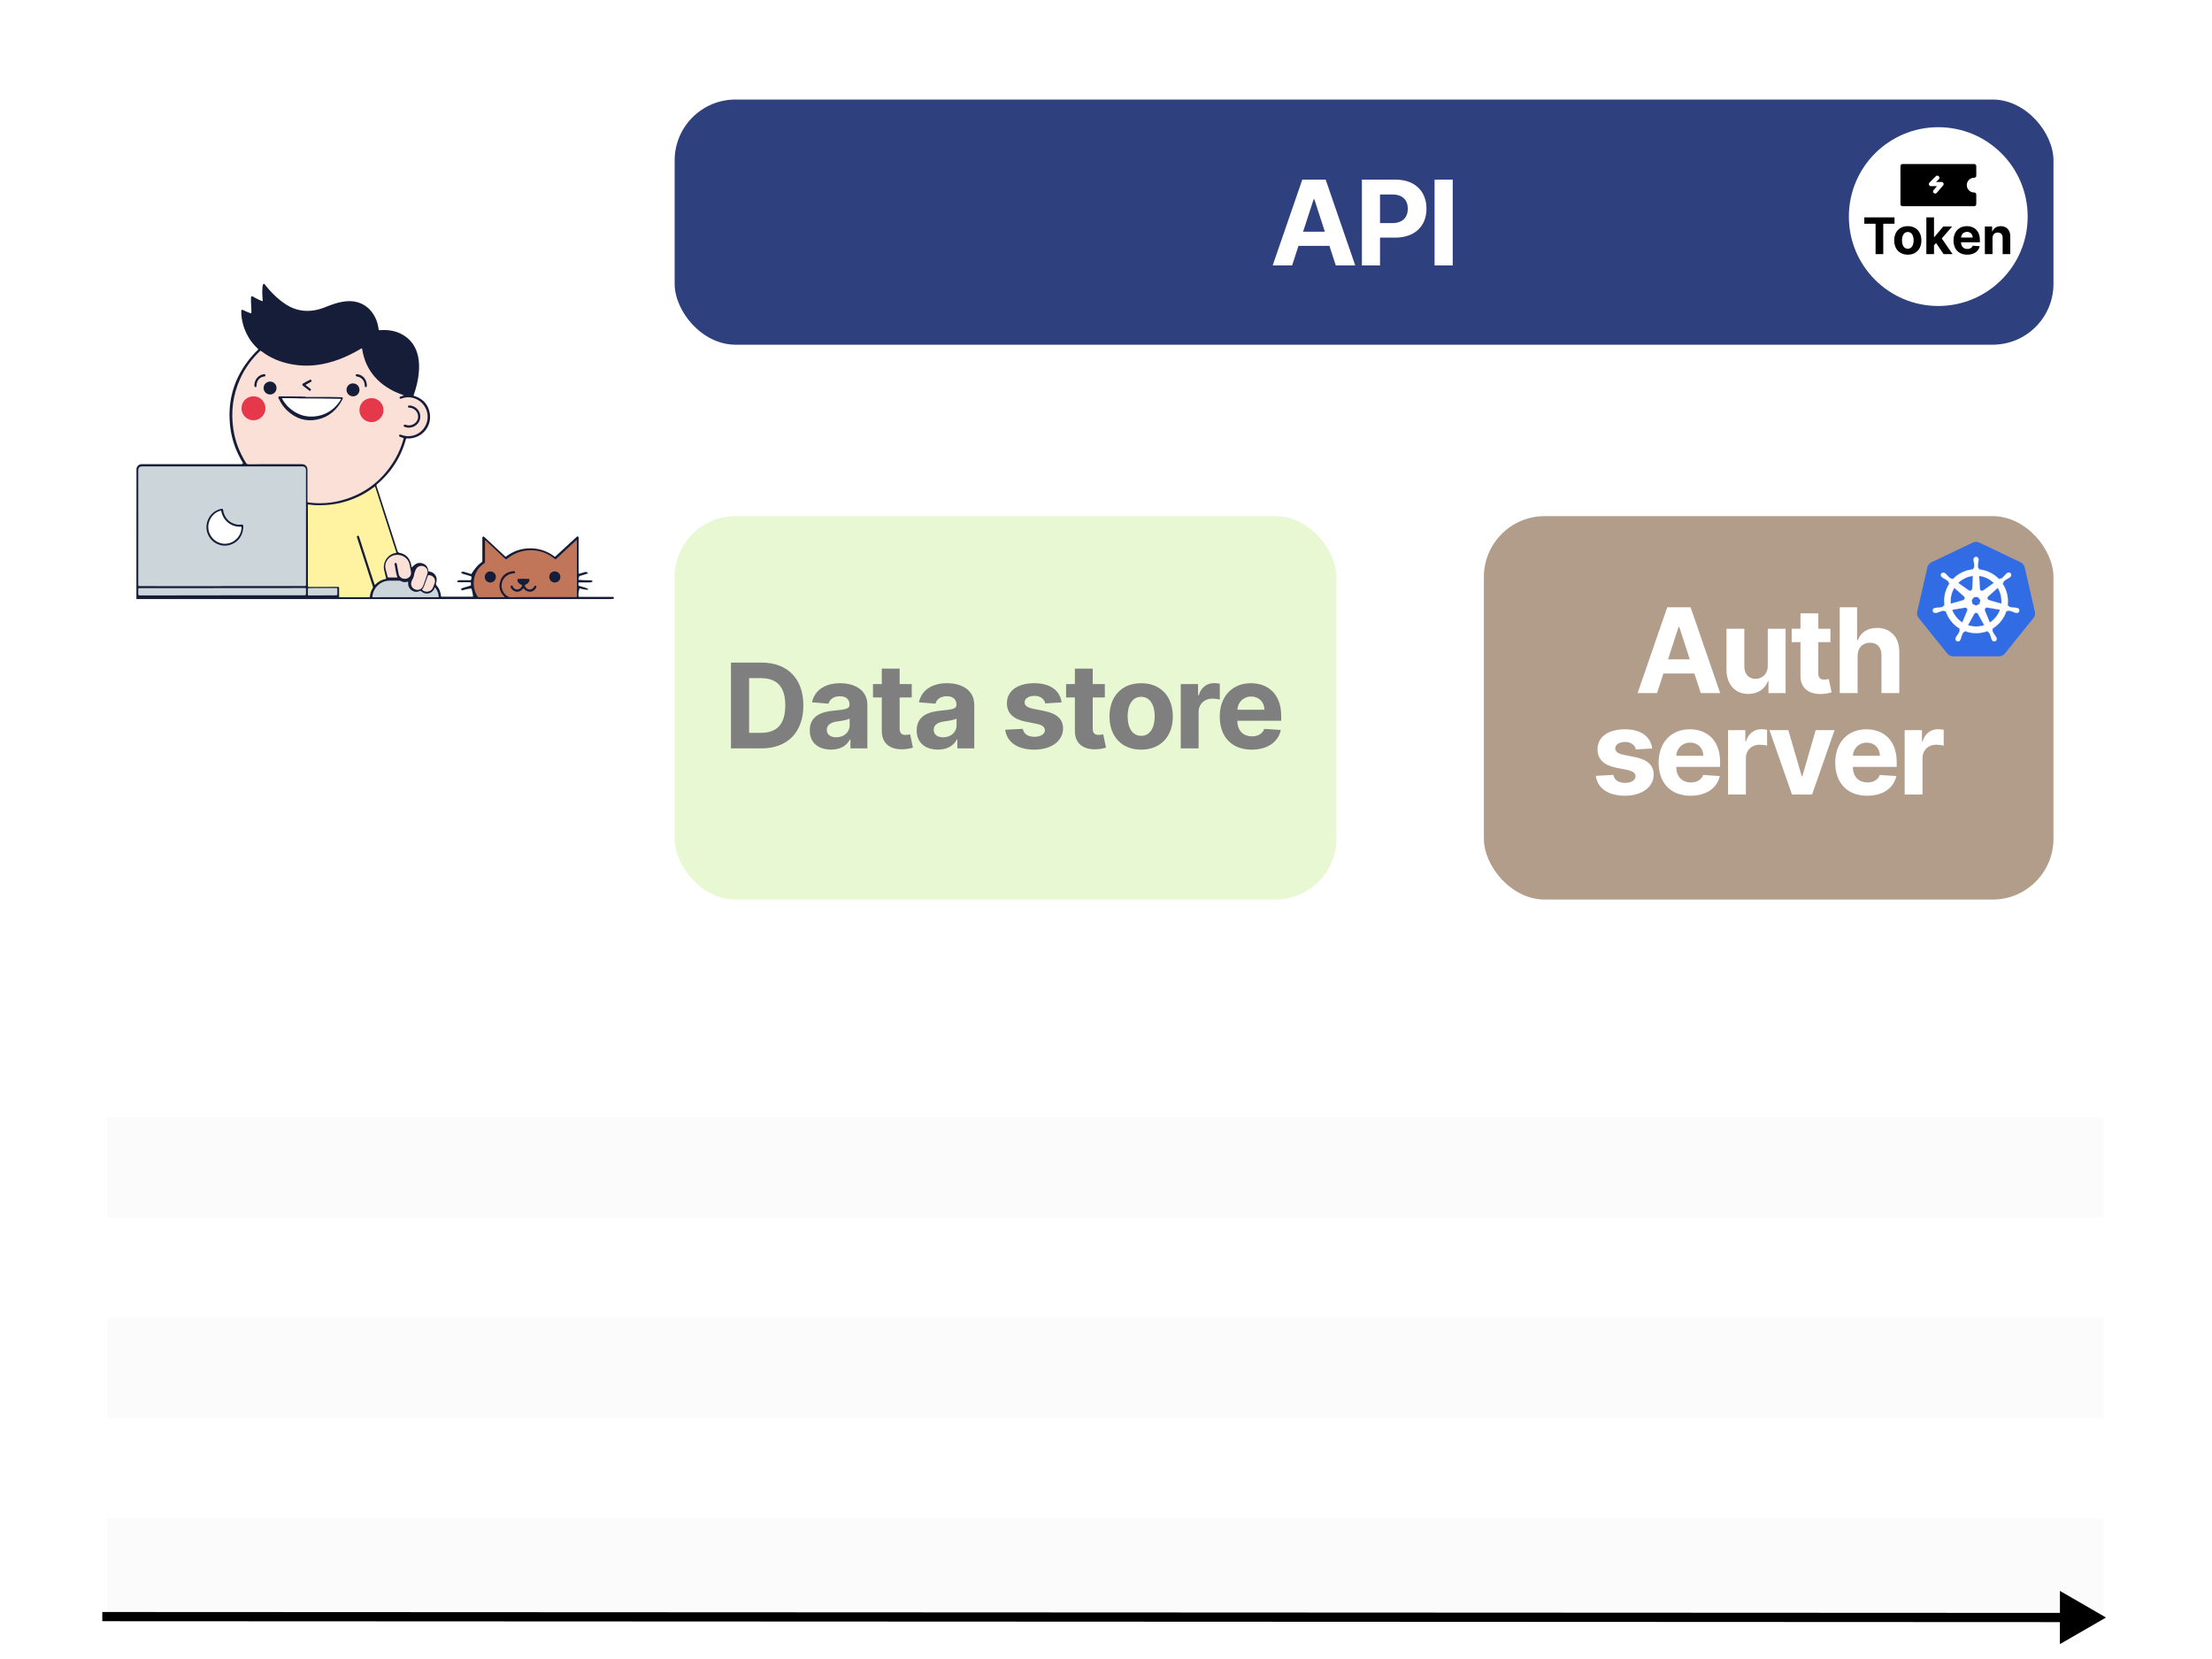 <svg viewBox="0 0 1200 900" fill="none" xmlns="http://www.w3.org/2000/svg"><path fill="#fff" d="M0 0h1200v900H0z"></path><path fill="#FBFBFB" d="M58.048 823.552h1083v54.32h-1083zm0-108.64h1083v54.32h-1083zm0-108.64h1083v54.32h-1083z"></path><path d="M58.001 874.5l-2.5-.001-.002 5 2.5.001.002-5zm1084.499 3l-24.99-14.445-.02 28.867 25.01-14.422zm-1084.501 2l1062.001.49v-5L58.001 874.5l-.002 5z" fill="#000"></path><path d="M74 325l.038-70.382a2.8 2.8 0 012.799-2.798l54.217-.001c1.119-.44.719-.72.559-1-3.478-5.758-5.757-11.957-6.637-18.675-1.959-15.396 2.399-28.793 12.874-40.27.6-.64 1.2-1.24 1.84-1.839.519-.52.519-.52.04-1-1.64-1.56-3.119-3.279-4.358-5.199-2.799-4.439-4.358-9.277-4.478-14.556-.04-1.32.24-1.48 1.439-.88 1.279.64 2.599 1.2 3.998 1.64.16-2.32-.12-4.239-.16-6.199 0-.719-.04-1.399 0-2.119 0-1 .36-1.24 1.24-.72 1.399.8 2.798 1.52 4.278 2.12.879.359.879.359.799-.6-.24-2.52-.28-5.039 0-7.558.24-.96.68-1.12 1-.84.24.2.4.48.6.72 3.078 3.839 6.517 7.278 10.635 10.037 3.598 2.399 7.476 3.719 11.794 3.759 3.239.04 6.357-.64 9.356-1.799 2.799-1.08 5.597-2.2 8.516-2.84 2.958-.64 5.957-.919 8.916-.2 5.037 1.24 8.436 4.479 10.555 9.118.799 1.76 1.239 3.599 1.519 5.519.12.719.12.719.88.679 4.398-.32 8.636.36 12.474 2.64 4.598 2.759 7.157 6.918 8.156 12.077.72 3.799.52 7.558-.08 11.357-.48 2.959-1.279 5.878-2.239 8.717-.24.72-.4.68.48 1 4.478 1.52 7.277 4.599 8.076 9.238 1.12 6.358-2.958 11.997-8.876 13.396-1.079.24-2.199.4-3.318.28-.48-.08-.64.16-.76.6-.839 3.039-1.999 5.999-3.398 8.838-2.879 5.718-6.717 10.637-11.515 14.836-1.079.76-1.159 1.2-.919 1.8.559 1.559 1.039 3.159 1.559 4.718 3.238 10.078 6.517 20.115 9.715 30.193.24.72.56.999 1.28 1.119 3.158.68 5.157 2.64 5.997 5.759.16.68.28 1.4.4 2.079.759-.439 1.079-.879 1.559-1.279 1.359-1.12 2.879-1.36 4.518-.8 1.679.6 2.679 1.839 2.919 3.599.08.6.24.76.839.84 2.799.44 4.438 3.199 3.519 5.918-.24.68-.16 1.16.319 1.72 1.24 1.479 1.96 3.199 2.199 5.119.12.839 0 .839.92.839h16.512c0-1.679-.519-2.999-.799-4.439-1.879.12-3.159.44-4.398.84-.72.24-1.08.08-1.2-.32-.12-.36.16-.64.84-.839 1.159-.36 2.319-.68 3.478-1.04 1.16-.36.96-.08.96-1.36.04-.6-.2-.68-.52-.68h-5.757c-1.04-.04-1.2-.24-1.2-.56.76-.599.96-.559 1.2-.559h5.677c.52 0 .72-.16.8-.68.2-1.36.24-1.36-1.12-1.76-1.119-.36-2.279-.68-3.398-.999-.88-.36-1-.6-.92-.88.88-.4 1.12-.32 1.4-.24 1.359.4 2.678.8 4.038 1.239 1.839-2.839 3.398-4.838 5.517-6.358.4-.28.48-.6.48-1.04v-12.356c.08-.56.48-.76.96-.48 3.958 3.679 7.436 6.918 10.875 10.117.919.88.639.88 1.679.12a21.56 21.56 0 0124.988 0c.96.68.68.84 1.719-.12l10.516-9.677c.319-.28.599-.76 1.119-.56.56.2.36.759.36 1.159v17.956c0 1.159 0 1.159 1.079.84.96-.28 1.879-.56 2.839-.84 1.359.56 1.279.84.92.96l-2.279.719-2.039.6c-.56.92-.56 1.52-.52 2.08 2.879.24 4.638.24 6.397.24.999.12 1.199.32 1.159.599-.719.56-.999.56-1.239.56h-5.558c-.799 0-.839 0-.839.76 0 1.24-.08.96.959 1.28 1.08.36 2.199.64 3.319 1 .919.399 1.039.639.919.959-2.358-.12-3.438-.48-4.557-.8-.64 1.64-.64 2.8-.64 3.999 0 .44.12.68.6.64h17.272c.439 0 .879-.04 1.319.2v.76c-1 .24-1.279.24-1.599.24H74z" fill="#151D38"></path><path d="M120.379 318v-.08h44.576c1.045 0 1.045 0 1.045-1.035v-62.036c-.04-1.075-.643-1.712-1.728-1.831-.362-.04-.724 0-1.045 0H77.09c-1.487.04-2.09.677-2.09 2.11v61.916c0 .916 0 .916.965.916h.683c14.55.04 29.141.04 43.731.04z" fill="#CCD6DA"></path><path d="M149.226 251.81h14.533c1.514 0 2.668.883 2.947 2.247.08.361.08.682.08 1.043v16.567c0 .923.079.883.796.963 5.853.722 11.627.401 17.321-1.083 12.981-3.41 22.816-11.032 29.546-22.665 1.911-3.289 3.344-6.819 4.38-10.51.199-.722.199-.722-.478-.923l-1.075-.361c-.677-.28-.876-.521-.757-.922.12-.441.478-.482 1.195-.241 1.911.722 3.822.883 5.813.522 5.894-1.164 9.676-7.181 8.123-12.998-1.592-5.937-7.724-9.306-13.458-7.381-.279.081-.518.241-.797.281-.278.04-.478-.12-.597-.361-.119-.281-.04-.521.159-.682.16-.12.319-.2.518-.241.438-.16.836-.28 1.274-.401.08-.04.199-.08.239-.16.08-.201-.119-.161-.239-.201-.159-.08-.358-.12-.557-.2-2.987-1.043-5.854-2.367-8.482-4.132-4.778-3.129-8.481-7.221-10.87-12.476-1.115-2.487-1.872-5.094-2.31-7.822-.119-.802-.159-.802-.836-.441-.239.12-.438.24-.677.401-3.544 2.086-7.167 3.851-10.99 5.295-8.242 3.089-16.684 4.332-25.404 2.768-6.053-1.083-11.707-3.249-16.644-7.06-.638-.482-.638-.482-1.155.04-4.46 4.292-8.004 9.226-10.552 14.842-3.942 8.785-5.137 17.931-3.663 27.439.995 6.458 3.304 12.435 6.729 17.971.398.682.836.963 1.672.963 4.699-.121 9.437-.081 14.216-.081z" fill="#FAE0D6"></path><path d="M167.046 296.011v21.716c0 .482.12.683.64.683 1.079-.04 2.159 0 3.279 0 4.039 0 8.078-.04 12.077-.04.84 0 .92.121.92.965v3.941c0 .644-.08.724.639.724h15.436c.52 0 .64-.201.68-.643.16-1.448.6-2.856 1.36-4.102.28-.443.32-.845.12-1.368-.84-2.493-1.64-5.026-2.439-7.52-1.96-6.112-3.959-12.225-5.919-18.337a3.974 3.974 0 01-.2-.644c-.08-.362.08-.643.44-.723.32-.081.56.08.68.361l.12.362 4.199 13.03c1.319 4.102 2.639 8.203 3.999 12.265.24.684.24.724.76.241 1.439-1.407 3.119-2.332 5.078-2.774.6-.161.64-.161.48-.765-.32-1.327-.68-2.694-.96-4.021-.919-4.021 1.52-8.163 5.479-9.209.24-.08.52-.08.76-.161.28-.04.4-.201.28-.482-.04-.161-.08-.322-.16-.443-3.119-9.732-6.279-19.504-9.398-29.235-.56-1.81-1.16-3.62-1.759-5.429-.12-.402-.32-.563-.64-.201-.12.12-.24.201-.4.281-2.639 1.971-5.479 3.7-8.478 5.067-5.839 2.694-11.997 4.223-18.435 4.464-2.72.121-5.439.08-8.118-.322-.44-.08-.6.081-.56.483v.764c.04 7.037.04 14.075.04 21.072z" fill="#FFF3A2"></path><path d="M294.629 323.919h17.513c.838 0 .838 0 .838-.849v-29.592c0-.162.08-.364-.08-.445-.239-.121-.319.121-.478.243-2.155 2.021-4.309 4.002-6.503 6.023-1.317 1.213-2.633 2.466-3.95 3.679-.558.526-.638.485-1.236.081-.2-.121-.359-.283-.519-.404-3.152-2.386-6.662-3.8-10.572-4.083-5.226-.405-9.974 1.051-14.162 4.285-.918.727-.918.727-1.756-.041-.04-.04-.08-.081-.159-.121-3.152-2.992-6.344-5.983-9.535-8.975-.239-.242-.479-.687-.798-.566-.239.122-.12.566-.12.89v10.47c0 .485-.04.89-.558 1.213-5.745 3.921-7.101 11.562-3.75 17.464.319.566.678.809 1.356.809 4.229-.04 8.498 0 12.726-.04.28 0 .679.121.798-.122.12-.242-.279-.444-.478-.647-2.075-2.263-2.713-4.891-1.836-7.802.878-2.911 2.913-4.649 5.785-5.336.599-.162 1.197-.243 1.795-.162.32.04.519.243.519.606 0 .283-.16.486-.479.526-.359.04-.678.081-1.037.121-2.753.364-5.106 2.466-5.665 5.175a6.704 6.704 0 002.992 7.115 3.715 3.715 0 001.995.566c5.904-.121 11.649-.081 17.354-.081z" fill="#C27659"></path><path d="M120.453 319.042c-8.157.036-16.314.036-24.472.036H75.568c-.402 0-.603.142-.563.499v2.139c0 1.284 0 1.284 1.447 1.284 11.452 0 22.945 0 34.397-.036 17.882 0 35.724-.035 53.606-.035h.764c.562-.036.763-.214.763-.713.04-.928 0-1.819 0-2.746 0-.392-.201-.499-.603-.464h-.683c-4.259 0-8.479.036-12.738.036h-31.505zm99.508 4.917h17.559c.355.041.514-.081.474-.487-.198-1.707-.791-3.252-1.819-4.634-.158-.243-.316-.203-.395.082-.04.122-.08.244-.159.365-1.305 2.805-4.547 3.577-6.92 1.626-.435-.366-.712-.447-1.226-.203-1.463.61-2.847.406-4.152-.488-1.385-.975-2.017-2.357-1.899-4.105.04-.609 0-.65-.514-.487-1.226.325-2.372.203-3.48-.447-.277-.163-.514-.163-.83-.163-1.819 0-3.678-.041-5.497 0-4.192.081-7.791 3.048-8.858 7.234a7.974 7.974 0 00-.238 1.342c-.039.284.08.406.356.406h.752c5.655-.041 11.27-.041 16.846-.041z" fill="#CCD6DA"></path><path d="M213.007 313.287h2.188c.289 0 .454-.077.33-.386-.826-2.127-.949-4.408-1.445-6.612-.124-.502.083-.812.454-.889.372-.077.62.155.743.657.124.503.207 1.044.289 1.547.248 1.314.454 2.629.743 3.905.413 1.74 2.106 2.745 3.964 2.435 1.816-.348 2.972-1.894 2.683-3.634-.248-1.508-.496-2.977-.867-4.446-.784-3.286-4.293-5.374-7.802-4.756-3.344.58-5.78 3.867-5.202 7.076.289 1.546.784 3.054 1.156 4.601.083.348.289.502.702.502h2.064zm9.993 3.36c.082 1.124.449 2.007 1.348 2.648 1.88 1.365 4.413.683 5.231-1.484.776-2.127 1.511-4.293 2.247-6.46.082-.241.122-.482.163-.763.123-1.564-.817-2.969-2.37-3.45-1.511-.442-3.187.2-3.922 1.605-.491.963-.899 2.006-1.063 3.089a6.383 6.383 0 01-.776 2.247c-.49.843-.776 1.726-.858 2.568z" fill="#FAE0D6"></path><path d="M174.838 323v-.036h7.472c.406-.036.69-.18.69-.577v-3.027c0-.252-.162-.36-.447-.36h-9.908c-1.665 0-3.33.036-4.955.036-.487 0-.69.144-.69.577.041.901 0 1.801 0 2.666 0 .685 0 .721.812.721h7.026z" fill="#CCD6DA"></path><path d="M236 315.398c0-1.79-1.151-3.074-2.899-3.347-.768-.116-.853-.077-1.109.584-.469 1.245-.895 2.49-1.364 3.697-.426 1.089-.639 2.295-1.492 3.229-.299.312-.043.506.17.701 1.791 1.362 4.52.778 5.458-1.245.426-.934.767-1.907 1.108-2.88.128-.311.128-.623.128-.739z" fill="#FAE0D6"></path><path d="M131.982 286.205c-.317 4.863-3.328 8.491-7.766 9.528-5.707 1.355-11.334-2.592-12.126-8.452-.674-4.943 2.496-9.967 7.648-11.163 1.109-.239 1.189-.199 1.347.917.674 3.788 3.21 6.578 6.895 7.415.872.2 1.744.24 2.655.16 1.189-.12 1.308 0 1.347 1.196.04.199 0 .399 0 .399z" fill="#151D38"></path><path d="M122.175 295c.607-.041 1.415-.123 2.223-.328 3.597-.983 6.427-4.424 6.588-8.111.041-.82.041-.82-.727-.82-4.81.082-9.013-3.195-10.104-7.947-.243-1.065-.364-.819-1.011-.614-4.163 1.392-6.749 5.735-6.022 10.2.687 4.342 4.527 7.661 9.053 7.62z" fill="#fff"></path><path d="M165.814 215.365h13.172c2.018 0 4.035.081 6.053.121.949.041 1.186.365.751 1.175-2.967 5.632-7.318 9.562-13.528 10.899-6.251 1.337-11.749-.405-16.456-4.821-1.86-1.742-3.284-3.849-4.431-6.159-.118-.243-.237-.446-.316-.689-.158-.486 0-.729.514-.85.198-.041.396-.041.554-.041l11.669.122c.673 0 1.306.081 1.978.081.04.081.04.121.04.162z" fill="#151D38"></path><path d="M169.073 216.154h-3.574c-1.486 0-2.932 0-4.418-.077-2.529-.077-5.059-.077-7.589-.077-.563 0-.603.039-.322.502a18.162 18.162 0 003.856 4.824c4.417 3.859 9.557 5.442 15.42 4.322 5.381-1.042 9.317-4.052 12.208-8.452.522-.81.522-.849-.482-.849-5.019-.077-10.079-.154-15.099-.193z" fill="#fff"></path><path d="M131 221.5c0-3.269 2.452-6.461 6.539-6.5 3.581-.039 6.461 2.919 6.461 6.5 0 3.62-2.88 6.5-6.5 6.5-3.581-.039-6.5-2.919-6.5-6.5zm76.99 1.02c.156 3.123-2.535 6.441-6.475 6.48-3.589 0-6.476-2.889-6.515-6.48 0-3.669 2.848-6.519 6.515-6.519 3.862-.078 6.67 3.24 6.475 6.519z" fill="#E5384A"></path><path d="M146.478 207c1.975 0 3.564 1.546 3.521 3.521 0 1.933-1.546 3.479-3.435 3.479-1.975 0-3.564-1.546-3.564-3.521 0-1.89 1.546-3.436 3.478-3.479zm45.044 1.001c1.975 0 3.478 1.545 3.478 3.563-.043 1.932-1.589 3.478-3.521 3.435-1.889 0-3.478-1.588-3.478-3.478a3.43 3.43 0 013.521-3.52zm36.477 18.059c-.04 4.067-4.208 6.933-8.176 5.616a1.405 1.405 0 01-.361-.155c-.401-.155-.561-.426-.401-.813.121-.349.481-.387.802-.31.2.039.441.155.641.194 2.766.736 5.652-.969 6.213-3.641.561-2.75-1.363-5.346-4.209-5.733-.24-.039-.521-.077-.761-.116-.281-.039-.441-.271-.441-.543 0-.348.2-.503.521-.542.2-.039.441 0 .681 0 3.167.349 5.532 2.944 5.491 6.043zm-59.001-19.375c0 .284-.223.447-.483.568a67.13 67.13 0 01-2.378 1.299c-.334.163-.408.325-.074.569.669.487 1.3 1.014 1.969 1.501.186.122.334.244.483.406.186.203.186.487.037.731s-.371.284-.631.203a.761.761 0 01-.372-.244c-1.003-.771-2.043-1.542-3.046-2.354-.706-.568-.669-.974.111-1.421a95.695 95.695 0 013.418-1.867c.557-.203 1.003 0 .966.609zM138 208.924c.114-2.898 2.01-5.299 4.703-5.837.304-.083.607-.125.911-.042.227.042.379.249.379.497.038.29-.076.538-.341.621a5.376 5.376 0 01-.797.165c-2.048.456-3.414 2.112-3.641 4.347-.038.249-.038.456-.038.704-.038.373-.19.621-.569.621-.379 0-.531-.29-.569-.662-.038-.125-.038-.249-.038-.414zm61-.021c0 .162 0 .447-.039.691-.078.284-.274.406-.548.406s-.469-.163-.509-.447c-.039-.203 0-.407-.039-.569-.117-2.398-1.643-4.227-3.913-4.674-.117-.041-.234-.041-.352-.081-.391-.082-.665-.285-.587-.732.079-.447.431-.528.783-.488 1.33.163 2.465.691 3.443 1.626 1.096 1.179 1.683 2.561 1.761 4.268zm88.66 112.088c-1.5-.043-2.514-.472-3.285-1.503-.324-.387-.446-.387-.77 0-1.42 1.675-3.488 1.976-5.151.816-.567-.387-1.014-.945-1.338-1.59-.162-.343-.203-.773.203-.988.405-.214.649 0 .851.387.122.258.284.515.487.773 1.338 1.504 3.691 1.031 4.421-.859.162-.429.202-.687-.325-.816-.73-.215-1.176-.816-1.663-1.375a1.494 1.494 0 01-.365-.816c-.121-.601.082-.988.69-.988 1.703-.043 3.447-.043 5.15 0 .568 0 .771.387.609.988-.244.988-.974 1.504-1.704 2.019-.243.172-.649.129-.73.43-.081.386.163.773.406 1.117 1.095 1.589 3.285 1.589 4.42 0 .122-.172.244-.43.365-.602.203-.301.487-.343.771-.215.284.172.365.473.243.774a4.071 4.071 0 01-1.095 1.546c-.73.601-1.541.945-2.19.902zm13.341-10.99c1.714 0 2.999 1.328 2.999 2.999 0 1.714-1.371 3.042-3.085 2.999-1.671-.043-2.957-1.371-2.914-3.085-.043-1.671 1.286-2.956 3-2.913zM265.979 316c-1.66 0-2.979-1.277-2.979-2.979 0-1.702 1.234-2.978 2.936-3.021 1.745 0 3.064 1.277 3.064 2.979-.043 1.702-1.319 3.021-3.021 3.021z" fill="#151D38"></path><g opacity=".5"><rect x="366" y="280" width="359" height="208" rx="33" fill="#D1F2A5"></rect><path d="M413.045 406c14.182 0 22.773-8.773 22.773-23.318 0-14.5-8.591-23.227-22.636-23.227h-16.637V406h16.5zm-6.659-8.432v-29.682h6.273c8.727 0 13.341 4.455 13.341 14.796 0 10.386-4.614 14.886-13.364 14.886h-6.25zm44.495 9.091c5.159 0 8.5-2.25 10.204-5.5h.273V406h9.182v-23.545c0-8.319-7.046-11.819-14.818-11.819-8.364 0-13.864 4-15.205 10.364l8.955.727c.659-2.318 2.727-4.022 6.204-4.022 3.296 0 5.182 1.659 5.182 4.522v.137c0 2.25-2.386 2.545-8.455 3.136-6.909.636-13.113 2.955-13.113 10.75 0 6.909 4.932 10.409 11.591 10.409zm2.772-6.682c-2.977 0-5.113-1.386-5.113-4.045 0-2.727 2.25-4.068 5.659-4.546 2.113-.295 5.568-.795 6.727-1.568v3.705c0 3.659-3.023 6.454-7.273 6.454zm40.966-28.886h-6.568v-8.364h-9.682v8.364h-4.772v7.273h4.772v18.181c-.045 6.841 4.614 10.228 11.637 9.932 2.5-.091 4.272-.591 5.25-.909l-1.523-7.204c-.477.091-1.5.318-2.409.318-1.932 0-3.273-.727-3.273-3.409v-16.909h6.568v-7.273zm14.262 35.568c5.159 0 8.5-2.25 10.204-5.5h.273V406h9.182v-23.545c0-8.319-7.046-11.819-14.818-11.819-8.364 0-13.864 4-15.205 10.364l8.955.727c.659-2.318 2.727-4.022 6.204-4.022 3.296 0 5.182 1.659 5.182 4.522v.137c0 2.25-2.386 2.545-8.455 3.136-6.909.636-13.113 2.955-13.113 10.75 0 6.909 4.932 10.409 11.591 10.409zm2.772-6.682c-2.977 0-5.113-1.386-5.113-4.045 0-2.727 2.25-4.068 5.659-4.546 2.113-.295 5.568-.795 6.727-1.568v3.705c0 3.659-3.023 6.454-7.273 6.454zm64.256-18.932c-.864-6.431-6.045-10.409-14.864-10.409-8.931 0-14.818 4.137-14.795 10.864-.023 5.227 3.273 8.614 10.091 9.977l6.045 1.205c3.046.613 4.432 1.727 4.478 3.477-.046 2.068-2.296 3.546-5.682 3.546-3.455 0-5.75-1.478-6.341-4.319l-9.523.5c.909 6.682 6.591 10.796 15.841 10.796 9.046 0 15.523-4.614 15.546-11.5-.023-5.046-3.319-8.068-10.091-9.455l-6.319-1.272c-3.25-.705-4.454-1.819-4.431-3.5-.023-2.091 2.341-3.455 5.341-3.455 3.363 0 5.363 1.841 5.84 4.091l8.864-.546zm23.46-9.954h-6.568v-8.364h-9.682v8.364h-4.772v7.273h4.772v18.181c-.045 6.841 4.614 10.228 11.637 9.932 2.5-.091 4.272-.591 5.25-.909l-1.523-7.204c-.477.091-1.5.318-2.409.318-1.932 0-3.273-.727-3.273-3.409v-16.909h6.568v-7.273zm19.705 35.591c10.591 0 17.182-7.25 17.182-18 0-10.818-6.591-18.046-17.182-18.046-10.591 0-17.182 7.228-17.182 18.046 0 10.75 6.591 18 17.182 18zm.045-7.5c-4.886 0-7.386-4.477-7.386-10.568 0-6.091 2.5-10.591 7.386-10.591 4.796 0 7.296 4.5 7.296 10.591 0 6.091-2.5 10.568-7.296 10.568zM640.551 406h9.682v-19.75c0-4.295 3.136-7.25 7.409-7.25 1.341 0 3.182.227 4.091.523v-8.591c-.864-.205-2.068-.341-3.045-.341-3.91 0-7.114 2.273-8.387 6.591h-.363v-6.091h-9.387V406zm38.472.682c8.636 0 14.454-4.205 15.818-10.682l-8.955-.591c-.977 2.659-3.477 4.046-6.704 4.046-4.841 0-7.909-3.205-7.909-8.41v-.022h23.772v-2.659c0-11.864-7.181-17.728-16.409-17.728-10.272 0-16.931 7.296-16.931 18.069 0 11.068 6.568 17.977 17.318 17.977zm-7.75-21.659c.204-3.978 3.227-7.159 7.522-7.159 4.205 0 7.114 3 7.137 7.159h-14.659z" fill="#000"></path></g><g opacity=".5"><rect x="805" y="280" width="309" height="208" rx="33" fill="#643C16"></rect><path d="M898.943 376l3.455-10.614h16.795L922.648 376h10.545l-16.045-46.545h-12.682L888.398 376h10.545zm5.955-18.295l5.727-17.614h.364l5.727 17.614h-11.818zM959 361.136c.023 4.682-3.182 7.137-6.659 7.137-3.659 0-6.023-2.568-6.046-6.682v-20.5h-9.681v22.227c.022 8.159 4.795 13.137 11.818 13.137 5.25 0 9.023-2.705 10.591-6.796h.363V376h9.296v-34.909H959v20.045zm33.994-20.045h-6.568v-8.364h-9.682v8.364h-4.772v7.273h4.772v18.181c-.045 6.841 4.614 10.228 11.637 9.932 2.5-.091 4.272-.591 5.25-.909l-1.523-7.204c-.477.091-1.5.318-2.409.318-1.932 0-3.273-.727-3.273-3.409v-16.909h6.568v-7.273zm14.736 14.727c.03-4.5 2.78-7.136 6.73-7.136 3.93 0 6.25 2.523 6.23 6.818V376h9.68v-22.227c.02-8.182-4.8-13.137-12.07-13.137-5.29 0-8.84 2.5-10.43 6.614h-.41v-17.795h-9.409V376h9.679v-20.182zm-111.415 50.227c-.863-6.431-6.045-10.409-14.863-10.409-8.932 0-14.818 4.137-14.796 10.864-.022 5.227 3.273 8.614 10.091 9.977l6.046 1.205c3.045.613 4.431 1.727 4.477 3.477-.046 2.068-2.296 3.546-5.682 3.546-3.454 0-5.75-1.478-6.341-4.319l-9.523.5c.91 6.682 6.591 10.796 15.841 10.796 9.046 0 15.523-4.614 15.546-11.5-.023-5.046-3.318-8.068-10.091-9.455l-6.318-1.272c-3.25-.705-4.455-1.819-4.432-3.5-.023-2.091 2.341-3.455 5.341-3.455 3.363 0 5.363 1.841 5.841 4.091l8.863-.546zm20.802 25.637c8.636 0 14.454-4.205 15.818-10.682l-8.955-.591c-.977 2.659-3.477 4.046-6.704 4.046-4.841 0-7.909-3.205-7.909-8.41v-.022h23.772v-2.659c0-11.864-7.182-17.728-16.409-17.728-10.273 0-16.932 7.296-16.932 18.069 0 11.068 6.569 17.977 17.319 17.977zm-7.75-21.659c.204-3.978 3.227-7.159 7.522-7.159 4.205 0 7.114 3 7.137 7.159h-14.659zM937.457 431h9.682v-19.75c0-4.295 3.137-7.25 7.409-7.25 1.341 0 3.182.227 4.091.523v-8.591c-.863-.205-2.068-.341-3.045-.341-3.909 0-7.114 2.273-8.387 6.591h-.363v-6.091h-9.387V431zm57.796-34.909h-10.25l-7.227 24.977h-.364l-7.25-24.977h-10.227L972.139 431h10.909l12.205-34.909zm17.677 35.591c8.64 0 14.45-4.205 15.82-10.682l-8.96-.591c-.97 2.659-3.47 4.046-6.7 4.046-4.84 0-7.91-3.205-7.91-8.41v-.022h23.77v-2.659c0-11.864-7.18-17.728-16.41-17.728-10.27 0-16.929 7.296-16.929 18.069 0 11.068 6.569 17.977 17.319 17.977zm-7.75-21.659c.2-3.978 3.23-7.159 7.52-7.159 4.21 0 7.12 3 7.14 7.159h-14.66zM1033.27 431h9.68v-19.75c0-4.295 3.14-7.25 7.41-7.25 1.34 0 3.18.227 4.09.523v-8.591c-.86-.205-2.07-.341-3.04-.341-3.91 0-7.12 2.273-8.39 6.591h-.36v-6.091h-9.39V431z" fill="#fff"></path></g><rect x="366" y="54" width="748" height="133" rx="33" fill="#2E407D"></rect><path d="M700.963 144l3.455-10.614h16.795L724.668 144h10.545l-16.045-46.546h-12.682L690.418 144h10.545zm5.955-18.295l5.727-17.614h.364l5.727 17.614h-11.818zM738.816 144h9.841v-15.091h8.272c10.705 0 16.932-6.386 16.932-15.682 0-9.25-6.114-15.773-16.682-15.773h-18.363V144zm9.841-22.977V105.5h6.636c5.682 0 8.432 3.091 8.432 7.727 0 4.614-2.75 7.796-8.387 7.796h-6.681zm39.437-23.569h-9.841V144h9.841V97.454z" fill="#fff"></path><circle cx="1051.5" cy="117.5" r="48.5" fill="#fff"></circle><path d="M1070.98 96.429c.3 0 .59-.12.81-.335.21-.215.33-.505.33-.808v-5.143c0-.303-.12-.594-.33-.808a1.163 1.163 0 00-.81-.335h-38.86c-.3 0-.59.12-.81.335-.21.214-.33.505-.33.808v20.571c0 .303.12.594.33.808.22.215.51.335.81.335h38.86c.3 0 .59-.12.81-.335.21-.214.33-.505.33-.808v-5.143c0-.303-.12-.593-.33-.808a1.163 1.163 0 00-.81-.334 4 4 0 01-4-4 4 4 0 014-4zm-16.85 4.172l-3.43 4c-.19.227-.47.367-.78.39a1.124 1.124 0 01-1.22-1.046c-.03-.302.07-.601.27-.832l1.81-2.113h-3.23c-.23 0-.45-.067-.63-.193a1.085 1.085 0 01-.42-.513 1.147 1.147 0 01-.07-.66c.04-.222.15-.425.31-.585l3.43-3.428c1.04-1.04 2.66.573 1.62 1.616l-1.48 1.477h2.96a1.14 1.14 0 011.03.666c.1.198.13.419.1.635-.03.217-.12.42-.27.586zm-42.75 20.785h6.11v16.471h4.17v-16.471h6.11v-3.477h-16.39v3.477zm23.6 16.763c4.53 0 7.36-3.107 7.36-7.714 0-4.636-2.83-7.734-7.36-7.734-4.54 0-7.37 3.098-7.37 7.734 0 4.607 2.83 7.714 7.37 7.714zm.02-3.214c-2.1 0-3.17-1.919-3.17-4.529 0-2.611 1.07-4.539 3.17-4.539 2.05 0 3.12 1.928 3.12 4.539 0 2.61-1.07 4.529-3.12 4.529zm10.04 2.922h4.15v-4.753l1.12-1.276 4.08 6.029h4.86l-5.84-8.484 5.56-6.477h-4.77l-4.79 5.679h-.22v-10.666h-4.15v19.948zm22.16.292c3.7 0 6.2-1.802 6.78-4.578l-3.83-.253c-.42 1.14-1.5 1.734-2.88 1.734-2.07 0-3.39-1.373-3.39-3.604v-.01h10.19v-1.139c0-5.085-3.08-7.598-7.03-7.598-4.4 0-7.26 3.127-7.26 7.744 0 4.743 2.82 7.704 7.42 7.704zm-3.32-9.282c.09-1.705 1.39-3.068 3.23-3.068 1.8 0 3.04 1.285 3.05 3.068h-6.28zm17.05.341c.01-1.929 1.16-3.059 2.83-3.059 1.67 0 2.67 1.091 2.66 2.922v8.786h4.15v-9.526c0-3.487-2.04-5.63-5.16-5.63-2.22 0-3.83 1.091-4.5 2.835h-.18v-2.64h-3.95v14.961h4.15v-8.649z" fill="#000"></path><g clip-path="url(#clip0)"><path d="M1071.8 293.952c-.57.034-1.13.182-1.65.436l-22.29 10.632a4.233 4.233 0 00-2.3 2.864l-5.45 23.862a4.123 4.123 0 00.6 3.254c.07.116.15.228.24.336l15.4 19.148a4.24 4.24 0 003.32 1.568h24.7c1.29.002 2.52-.6 3.33-1.586l15.39-19.152c.81-1 1.11-2.32.8-3.572l-5.49-23.882a4.233 4.233 0 00-2.3-2.864l-22.25-10.606a4.33 4.33 0 00-2.07-.438h.02z" fill="#326CE5"></path><path d="M1072 302.084c-.76.054-1.35.712-1.31 1.48v.376c.04.426.1.848.19 1.266.12.8.16 1.611.13 2.42-.08.266-.23.506-.44.69l-.03.564c-.81.068-1.61.192-2.4.372-3.33.752-6.37 2.48-8.71 4.97l-.48-.34c-.26.08-.55.05-.79-.08a12.13 12.13 0 01-1.79-1.62c-.28-.327-.57-.637-.88-.93l-.29-.236a1.62 1.62 0 00-.93-.35c-.2-.011-.4.026-.59.109-.18.082-.34.206-.47.363-.45.634-.31 1.512.33 1.966l.27.22c.36.236.73.452 1.11.646.7.394 1.37.856 1.99 1.4.16.226.25.492.27.768l.43.4a17.223 17.223 0 00-2.71 12.012l-.56.16c-.15.232-.34.43-.57.576-.79.209-1.59.341-2.39.394-.43.009-.86.042-1.28.1l-.36.08h-.04c-.24.034-.47.136-.66.293-.2.158-.34.366-.42.601-.08.234-.09.487-.04.729.06.242.18.464.35.641a1.344 1.344 0 001.37.33h.02l.36-.04c.41-.12.81-.268 1.2-.436.75-.3 1.53-.53 2.32-.68.28.016.54.11.77.27l.6-.1a17.318 17.318 0 007.68 9.606l-.25.51c.12.234.16.494.12.752-.33.764-.73 1.496-1.2 2.184-.26.341-.5.697-.72 1.066l-.17.36c-.12.214-.18.458-.18.705.01.247.08.487.22.694.13.207.32.373.55.479a1.313 1.313 0 001.39-.152c.19-.152.34-.356.43-.588l.16-.34c.16-.4.28-.808.39-1.22.35-.874.54-1.812 1.03-2.392.16-.149.36-.246.57-.28l.3-.546a17.232 17.232 0 0012.29.03l.27.51c.27.04.51.19.68.41.37.716.68 1.466.91 2.24.11.414.24.822.39 1.222l.16.34c.09.231.24.434.44.585.19.152.42.247.67.274.25.027.49-.015.72-.12.22-.105.41-.27.55-.477.13-.208.21-.449.21-.696.01-.248-.06-.492-.18-.706l-.17-.36a11.25 11.25 0 00-.72-1.062c-.46-.664-.86-1.372-1.2-2.114a.964.964 0 01-.01-.414.917.917 0 01.15-.386 5.117 5.117 0 01-.23-.538c3.64-2.17 6.36-5.6 7.65-9.64l.57.1c.2-.186.47-.284.74-.276.8.152 1.58.4 2.33.68.39.18.79.332 1.19.46.1.026.24.048.35.074h.02a1.353 1.353 0 001.37-.333c.17-.177.3-.398.35-.64.06-.241.04-.494-.03-.729a1.351 1.351 0 00-1.09-.892l-.39-.092a11.08 11.08 0 00-1.28-.1c-.81-.052-1.61-.184-2.39-.394a1.449 1.449 0 01-.57-.576l-.54-.16c.57-4.2-.41-8.465-2.78-11.986l.48-.436c-.02-.274.07-.546.24-.756.62-.528 1.28-.994 1.98-1.392.38-.194.75-.41 1.11-.646l.29-.236c.21-.133.39-.325.5-.553.11-.227.15-.481.13-.733a1.35 1.35 0 00-.9-1.118 1.326 1.326 0 00-.74-.04c-.24.057-.47.182-.65.362l-.29.236c-.31.293-.6.604-.88.93a12.77 12.77 0 01-1.74 1.646c-.26.104-.54.135-.81.088l-.51.36a17.463 17.463 0 00-11.07-5.34c0-.2-.02-.5-.03-.594a1.058 1.058 0 01-.43-.664c-.03-.808.02-1.616.15-2.414.08-.42.14-.84.18-1.266v-.4a1.408 1.408 0 00-1.31-1.48l-.02-.01zm-1.66 10.332l-.4 6.986h-.03c-.02.432-.28.8-.67 1.008-.39.208-.85.146-1.2-.108l-5.73-4.06a13.733 13.733 0 016.61-3.598c.47-.1.94-.176 1.41-.228h.01zm3.33 0c3.01.374 5.81 1.726 7.98 3.848l-5.67 4.034c-.35.28-.83.336-1.24.144-.41-.192-.67-.6-.67-1.048l-.4-6.978zm-13.44 6.454l5.24 4.676v.03c.33.284.47.726.37 1.148-.09.422-.42.756-.83.87v.02l-6.72 1.934c-.34-3.029.35-6.083 1.94-8.68v.002zm23.51 0a13.988 13.988 0 012 8.654l-6.73-1.94v-.026a1.18 1.18 0 01-.84-.87c-.09-.422.05-.86.38-1.148l5.2-4.654-.01-.016zm-12.81 5.04h2.14l1.31 1.664-.47 2.08-1.93.926-1.93-.926-.45-2.08 1.33-1.664zm6.87 5.676c.09-.01.2-.01.27 0l6.93 1.17c-1 2.88-2.97 5.34-5.55 6.986l-2.68-6.488c-.07-.174-.1-.363-.09-.552.02-.188.08-.37.18-.531.1-.16.23-.295.4-.391.16-.097.34-.153.53-.164l.01-.03zm-11.65.03c.39.006.76.208.97.536.21.328.25.74.09 1.1v.026l-2.66 6.436a13.769 13.769 0 01-5.52-6.914l6.88-1.166c.07-.008.15-.008.23 0l.01-.018zm5.81 2.8c.22-.007.43.047.62.156s.35.268.45.46h.03l3.39 6.114-1.36.4c-2.49.57-5.09.436-7.51-.388l3.4-6.114c.2-.36.58-.58 1-.59l-.02-.038z" fill="#fff" stroke="#fff" stroke-width=".11"></path></g></svg>